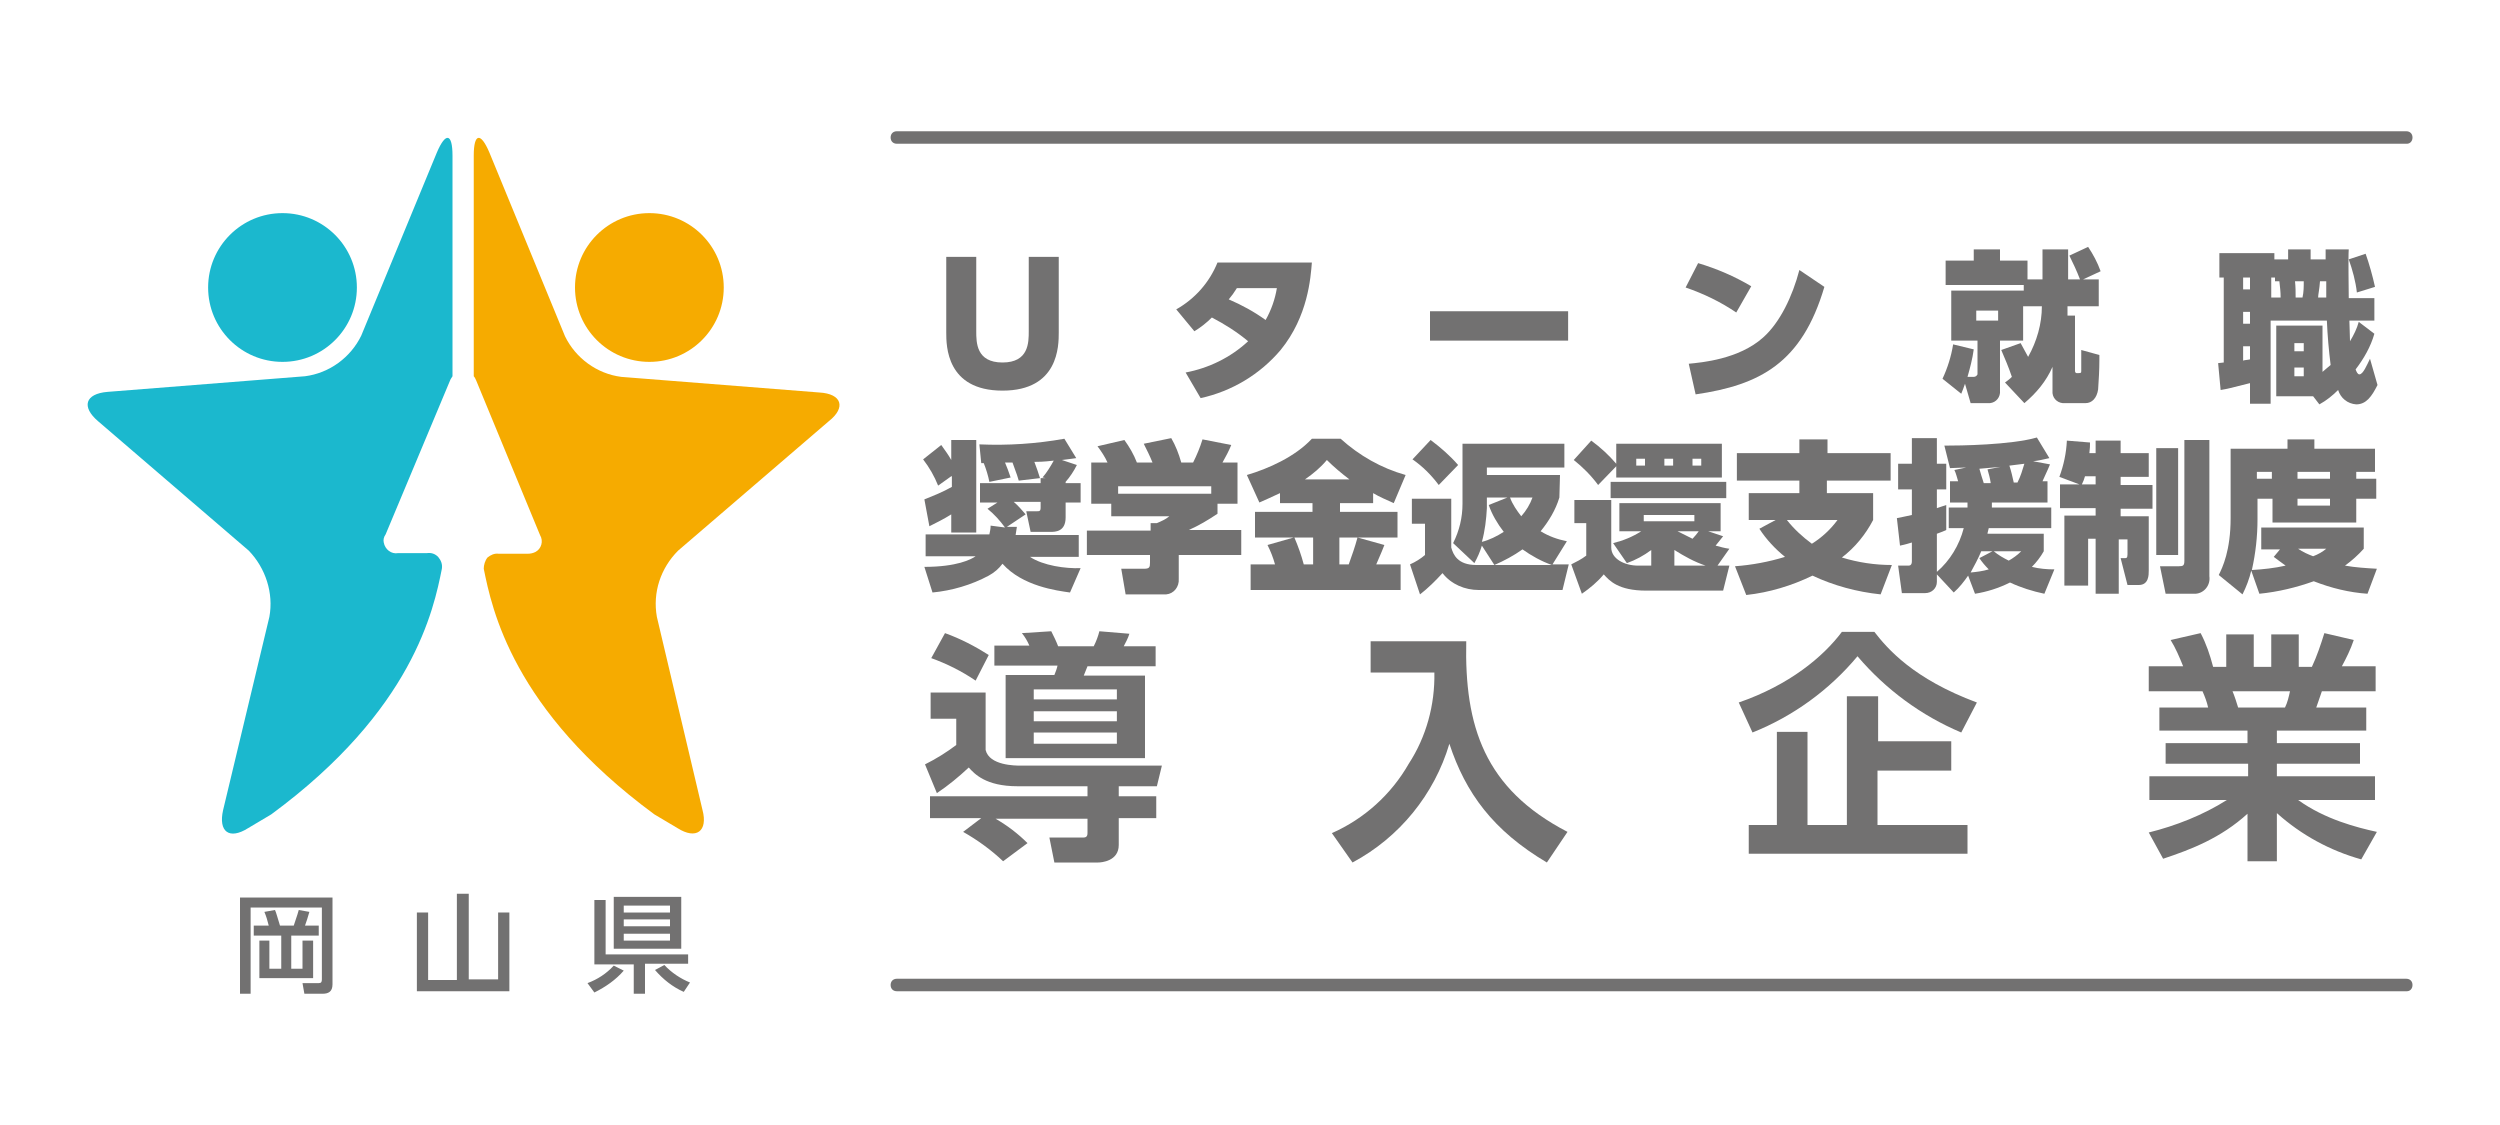 <?xml version="1.0" encoding="utf-8"?>
<!-- Generator: Adobe Illustrator 26.0.3, SVG Export Plug-In . SVG Version: 6.00 Build 0)  -->
<svg version="1.1" id="レイヤー_1" xmlns="http://www.w3.org/2000/svg" xmlns:xlink="http://www.w3.org/1999/xlink" x="0px"
	 y="0px" viewBox="0 0 400 180" style="enable-background:new 0 0 400 180;" xml:space="preserve">
<style type="text/css">
	.st0{fill:#727171;}
	.st1{fill:#1BB8CE;}
	.st2{fill:#F6AB00;}
</style>
<g id="レイヤー_2_00000134229600833471905300000017542396748635060868_">
	<g id="レイヤー_1-2">
		<path class="st0" d="M169.4,41.1v12.1c0,2.1,0,9.3-9,9.3s-9-7.2-9-9.3V41.1h4.8V53c0,1.8,0,5,4.2,5s4.2-3.2,4.2-5V41.1H169.4z"/>
		<path class="st0" d="M188.2,49.5c3-1.7,5.3-4.3,6.6-7.5h15.1c-0.2,2.4-0.6,8.6-5,14c-3.3,3.9-7.8,6.6-12.8,7.7l-2.4-4.1
			c3.7-0.7,7.2-2.4,10-5c-1.8-1.5-3.7-2.7-5.8-3.8c-0.8,0.8-1.8,1.6-2.8,2.2L188.2,49.5z M197.9,46.1c-0.5,0.8-0.8,1.2-1.3,1.8
			c2.1,0.9,4.1,2,5.9,3.3c0.9-1.6,1.5-3.3,1.8-5.1L197.9,46.1z"/>
		<path class="st0" d="M250.9,49.8v4.7h-22.1v-4.7H250.9z"/>
		<path class="st0" d="M277.8,50c-2.5-1.7-5.2-3-8.1-4l2-3.9c3,0.9,5.8,2.1,8.5,3.7L277.8,50z M270.2,58.2c2-0.2,8-0.7,11.9-4.2
			c2.7-2.4,4.7-6.6,5.8-10.8l4,2.7c-3.6,12.2-10.3,15.7-20.6,17.2L270.2,58.2z"/>
		<path class="st0" d="M323.7,45.6h-12.4v-3.9h4.5v-1.8h4.2v1.8h4.4v3h2.4v-4.8h4.1v4.8h1.9c-0.5-1.3-1.1-2.6-1.7-3.8l3-1.4
			c0.8,1.2,1.5,2.5,2,3.9l-2.8,1.3h2.5V49h-5v0.4c0,0.4,0,0.7,0,1.1h1.2v8.8c0,0.1,0,0.4,0.3,0.4c0.6,0,0.7,0,0.7-0.3s0-2.9,0-3.4
			l2.9,0.8c0,0.6,0,0.6,0,0.8c0,1.6-0.1,3.2-0.2,4.7c-0.2,1.4-1,2.2-2,2.2h-3.3c-1,0.1-1.9-0.6-2-1.6c0-0.1,0-0.3,0-0.4v-3.8
			c-1,2.3-2.6,4.2-4.5,5.8l-3.1-3.3c0.4-0.3,0.7-0.5,1.1-0.9c-0.5-1.5-1.1-2.9-1.7-4.3l3.1-1.1c0.4,0.7,0.8,1.5,1.2,2.2
			c1.4-2.5,2.2-5.3,2.2-8.1h-3v5.5H320v8c0.1,1-0.6,1.9-1.6,2c-0.1,0-0.2,0-0.3,0h-2.8l-0.9-3.1c-0.2,0.6-0.4,1.1-0.6,1.6l-3-2.4
			c0.8-1.7,1.4-3.6,1.7-5.5l3.3,0.8c-0.2,1.5-0.6,3-1,4.4h1c0.3,0,0.5-0.2,0.6-0.4c0,0,0-0.1,0-0.1v-5.3h-4.2v-8h11.6V45.6z
			 M316.2,49.7v1.6h3.5v-1.6H316.2z"/>
		<path class="st0" d="M354.9,58.1l0.9-0.1V44.4h-0.7v-3.9h8.8v1h2.2v-1.6h3.6v1.6h2.4c0-0.2,0-1.3,0-1.6h3.7c-0.1,1.1,0,6.6,0,7.8
			h4.1v3.6h-4c0,0.8,0.1,2.2,0.1,3.3c0.6-1,1.1-2,1.4-3.1l2.5,1.9c-0.6,2.1-1.7,4-3,5.7c0.1,0.3,0.3,0.8,0.6,0.8
			c0.6,0,1.2-1.5,1.7-2.5l1.2,4.2c-0.9,1.8-1.8,3.1-3.4,3.1c-1.4-0.1-2.5-1-2.9-2.3c-0.9,0.9-1.9,1.7-3,2.3l-1-1.3h-5.9V52.1h7.4
			v7.4c0.5-0.4,0.9-0.8,1.3-1.1c-0.3-2.4-0.5-4.7-0.6-7.1h-9v13.3H360v-3.3c-3.2,0.8-3.5,0.9-4.7,1.1L354.9,58.1z M358.9,44.4v1.9
			h1.1v-1.9H358.9z M358.9,49.9v1.9h1.1v-1.9H358.9z M360,55.4h-1.1v2.3c0.2-0.1,0.7-0.1,1.1-0.2V55.4z M364.9,47.6
			c0-0.9-0.1-1.7-0.2-2.6h-0.7v-0.6h-0.6v3.2H364.9z M367.1,54.9v1.3h1.5v-1.3H367.1z M367.1,58.8v1.4h1.5v-1.4H367.1z M367.2,45
			c0.1,0.9,0.1,1.7,0.1,2.6h1.1c0.2-0.9,0.2-1.7,0.2-2.6H367.2z M371.2,45c-0.1,1.4-0.3,2.1-0.3,2.6h1.3c0-0.9,0-2,0-2.6H371.2z
			 M378.5,40.6c0.6,1.7,1.1,3.5,1.5,5.3l-2.9,0.9c-0.2-1.8-0.7-3.6-1.3-5.3L378.5,40.6z"/>
		<path class="st0" d="M152.2,76.2l-2.1,1.5c-0.6-1.5-1.4-2.9-2.4-4.2l2.9-2.3c0.7,1,1.1,1.5,1.6,2.4v-3.2h4v14.8h-4v-2.9
			c-1.1,0.7-2.5,1.4-3.5,1.9l-0.8-4.3c1.5-0.6,3-1.2,4.4-2V76.2z M160.8,84.4c-0.8-1.1-1.7-2.1-2.8-3l1.6-1h-2.8v-3.1h9.7v-0.8h0.8
			l-0.5-0.1c0.7-0.8,1.3-1.8,1.8-2.7c-1.7,0.2-2.6,0.2-3.1,0.2c0.3,0.8,0.7,1.9,0.9,2.6l-3.4,0.4c-0.1-0.4-0.3-1-1-2.9
			c-0.4,0-0.7,0-1.2,0c0.4,1,0.5,1.2,0.9,2.4l-3.4,0.7c-0.2-1-0.5-2-0.9-3h0.3H157l-0.3-3c4.6,0.2,9.1-0.1,13.6-0.9l1.9,3.1
			c-0.6,0.1-0.8,0.1-2.3,0.3l2.4,0.8c-0.5,1-1.1,1.9-1.8,2.7v0.2h2.4v3.1h-2.4v2.4c0,2.3-1.7,2.3-2.4,2.3h-3.2l-0.7-3.3h1.7
			c0.4,0,0.6,0,0.6-0.6v-0.9h-4.3c0.7,0.6,1.3,1.3,1.9,2l-3,2h1.6c-0.1,0.5-0.1,0.8-0.2,1.3h10.1v3.5h-7.8c2.1,1.4,5.7,1.9,8.1,1.8
			l-1.7,3.9c-2.1-0.3-7.6-1-10.8-4.6c-0.6,0.8-1.3,1.4-2.2,1.9c-2.8,1.5-5.9,2.4-9,2.7l-1.3-4.1c5.2,0,7.5-1.2,8.2-1.7h-8v-3.5h10.2
			c0.1-0.5,0.2-0.9,0.2-1.4L160.8,84.4z"/>
		<path class="st0" d="M198.6,88.8h-10v3.8c0.1,1.3-0.8,2.4-2,2.5c-0.2,0-0.3,0-0.5,0h-6l-0.7-4.1h3.6c0.9,0,1-0.2,1-1v-1.2h-10.1
			v-3.9h10.2v-1.2h1c0.7-0.3,1.4-0.6,2-1.1h-9.3v-2h-3.2V74h2.6c-0.4-0.9-1-1.8-1.6-2.6l4.3-1c0.8,1.1,1.5,2.3,2,3.6h2.5
			c-0.4-1-0.9-2-1.4-3l4.4-0.9c0.7,1.2,1.2,2.5,1.6,3.9h1.9c0.6-1.2,1.1-2.4,1.5-3.7l4.6,0.9c-0.4,1-0.9,1.9-1.4,2.8h2.4v6.6h-3.2
			v1.6c-1.5,1-3,1.9-4.6,2.6h8.4L198.6,88.8z M193.8,77.8h-14.9v1.2h14.9V77.8z"/>
		<path class="st0" d="M223,80.5c-1.1-0.5-2.3-1-3.3-1.6v1.6h-5.3v1.4h9.2V86h-6.4l4.3,1.2c-0.2,0.5-0.5,1.3-1.3,3.1h3.9v4.1h-24
			v-4.1h3.9c-0.3-1.1-0.7-2.1-1.2-3.1l4.2-1.2h-6.2v-4.1h9.2v-1.4h-5.2v-1.6c-1.7,0.8-2.4,1.1-3.3,1.5l-2-4.4
			c3.4-1,7.7-2.9,10.4-5.8h4.6c3,2.7,6.5,4.7,10.4,5.8L223,80.5z M210.1,86h-3c0.6,1.4,1.1,2.8,1.5,4.3h1.5L210.1,86z M212.3,73.6
			c-1,1.2-2.2,2.2-3.5,3.1h7.1C214.6,75.7,213.4,74.7,212.3,73.6L212.3,73.6z M214.3,86v4.3h1.5c0.5-1.4,1-2.8,1.4-4.3H214.3z"/>
		<path class="st0" d="M249.5,79.6c-0.6,2-1.7,3.8-3,5.4c1.3,0.8,2.7,1.3,4.2,1.6l-2.3,3.7h2.6l-1,4.1h-13.4c-2.2,0-4.4-0.9-5.8-2.7
			c-1.1,1.2-2.3,2.4-3.6,3.4l-1.6-4.8c0.9-0.4,1.7-0.9,2.4-1.5v-5h-2.1v-4h6.3v7.8c0.3,1.1,1,2.8,4,2.8h12.1
			c-1.7-0.6-3.3-1.5-4.7-2.5c-1.4,1-2.9,1.8-4.5,2.5l-2-3.1c-0.3,1-0.7,1.9-1.2,2.8l-3.4-3.2c1-2,1.5-4.1,1.5-6.3V71h16.3v3.8h-12.4
			V76h11.7L249.5,79.6z M228.9,70.4c1.6,1.2,3.1,2.5,4.4,4l-3.1,3.2c-1.2-1.6-2.6-3-4.2-4.1L228.9,70.4z M237.9,79.6v1.7
			c-0.1,1.8-0.3,3.6-0.8,5.4c1.2-0.3,2.4-0.9,3.5-1.6c-1-1.3-1.9-2.8-2.4-4.3l3-1.2H237.9z M241.6,79.6c0.4,1.1,1.1,2.1,1.8,3
			c0.8-0.9,1.4-1.9,1.8-3H241.6z"/>
		<path class="st0" d="M274.8,90.5h1.9l-1,4h-12.3c-4.5,0-5.9-1.6-6.8-2.6c-1,1.2-2.2,2.2-3.5,3.1l-1.7-4.7c0.8-0.4,1.6-0.8,2.4-1.4
			v-5.2h-1.9V80h5.9v7.6c0,1.8,2.1,2.9,4.3,2.9h2.1V88c-1.2,0.9-2.5,1.6-3.9,2.1l-2.2-3.2c1.6-0.4,3.1-1,4.5-1.9h-3.5v-4.5h16.2V85
			h-2l2.4,0.8c-0.4,0.5-0.8,1-1.2,1.5c0.8,0.2,1.4,0.4,2.2,0.5L274.8,90.5z M258.6,71h16.9v5.4h-16.9v-1.8l-2.9,3
			c-1.1-1.5-2.5-2.9-3.9-4l2.8-3.1c1.5,1.1,2.8,2.3,4,3.7L258.6,71z M276.2,79.7h-18.5v-2.6h18.5V79.7z M263.2,73.4h-1.4v1.1h1.4
			V73.4z M271.1,82.4H263v1h8.1L271.1,82.4z M267.7,73.4h-1.4v1.1h1.4V73.4z M272.9,90.5c-1.8-0.6-3.4-1.5-5-2.5v2.5H272.9z
			 M268.4,85c0.8,0.4,1.6,0.8,2.4,1.2c0.4-0.4,0.7-0.8,1-1.2H268.4z M272.2,73.4h-1.4v1.1h1.4V73.4z"/>
		<path class="st0" d="M300.9,95.1c-3.8-0.4-7.5-1.4-10.9-3c-3.3,1.6-6.9,2.7-10.6,3.1l-1.8-4.6c2.7-0.2,5.4-0.7,8-1.5
			c-1.6-1.3-3-2.8-4.1-4.5l2.6-1.4h-4.3v-4.3h8.1v-2h-10v-4.4h10v-2.2h4.5v2.2h10.1v4.4h-10.2v2h7.4v4.3c-1.2,2.3-2.9,4.4-5,6
			c2.6,0.8,5.3,1.2,8,1.2L300.9,95.1z M285.9,83.2c1.1,1.4,2.5,2.7,4,3.8c1.6-1,3-2.3,4.1-3.8H285.9z"/>
		<path class="st0" d="M309.9,91.9v1.2c0,1-0.8,1.8-1.9,1.8h-3.7l-0.6-4.4h1.6c0.2,0,0.6,0,0.6-0.7v-3c-1.3,0.4-1.5,0.4-1.9,0.5
			l-0.5-4.4c0.6-0.1,1.4-0.3,2.4-0.5v-4.1h-2.2v-4.1h2.2v-4.1h4v4.1h1.5v4.1h-1.5v3c0.8-0.3,1-0.3,1.5-0.5v4
			c-0.4,0.2-0.7,0.3-1.5,0.6v6.1c2.1-1.8,3.6-4.3,4.3-7h-2.4v-3.3h3c0-0.2,0-0.4,0-0.8H312v-3.4h1.3c-0.2-0.6-0.3-1.2-0.6-1.8
			l1.9-0.4c-0.5,0-2.3,0.1-2.6,0.1l-0.9-3.6c2.5,0,10.6-0.1,14.8-1.3l2,3.3c-0.9,0.2-1.7,0.4-2.6,0.5l2.7,0.5c-0.4,1-1,2.2-1.2,2.7
			h0.8v3.4h-8.9c0,0.3,0,0.4,0,0.8h9.5v3.3h-10c-0.1,0.5-0.2,0.7-0.2,0.9h9v2.8c-0.5,0.9-1.2,1.8-1.9,2.5c1.2,0.3,2.4,0.4,3.6,0.4
			l-1.6,3.9c-1.9-0.4-3.8-1-5.5-1.8c-1.8,0.9-3.7,1.5-5.6,1.8l-1.1-2.9c-0.7,1-1.4,1.9-2.3,2.7L309.9,91.9z M317,88.2
			c-0.5,1.2-1.1,2.3-1.7,3.4c1-0.1,1.9-0.2,2.9-0.5c-0.6-0.6-1.1-1.2-1.5-1.8l2.1-1.1L317,88.2z M318.5,77.2
			c-0.1-0.7-0.3-1.4-0.5-2.1l2.1-0.4l-3.4,0.3c0.1,0.4,0.5,1.7,0.7,2.3H318.5z M319,88.2c0.7,0.6,1.6,1.1,2.4,1.5
			c0.7-0.4,1.4-0.9,2-1.5H319z M322.8,77.2c0.5-1,0.8-2,1.1-3l-2.4,0.3c0.3,0.9,0.5,1.8,0.7,2.7L322.8,77.2z"/>
		<path class="st0" d="M332.7,77.5l-3.2-1.2c0.7-1.9,1.1-3.8,1.2-5.8l3.7,0.3c0,0.6,0,0.8-0.1,1.7h1v-2h4v2h4.5v3.8h-4.5v1.3h5.1
			v3.8h-5.1v1.2h4.5v8.7c0,0.7,0,2.3-1.6,2.3h-1.8l-1.1-4.3h0.7c0.2,0,0.4,0,0.4-0.6v-2.4H339V95h-3.7v-8.8h-1.2v7.5h-3.8V82.5h5
			v-1.2h-5.7v-3.8H332.7z M335.3,77.5v-1.3h-1.7c-0.1,0.4-0.3,0.9-0.5,1.3L335.3,77.5z M345,71.7h3.5v17.1H345V71.7z M349.5,70.4h4
			v21.8c0.2,1.4-0.8,2.7-2.2,2.8c-0.1,0-0.2,0-0.3,0h-4.5l-0.9-4.4h3c0.7,0,0.9-0.1,0.9-0.9L349.5,70.4z"/>
		<path class="st0" d="M378.2,87.8c-0.9,1-1.9,1.9-3,2.7c1.7,0.3,3.4,0.4,5.1,0.5l-1.5,4c-2.9-0.2-5.8-0.9-8.6-2
			c-2.8,1-5.7,1.7-8.7,2l-1.3-3.7c-0.3,1.3-0.8,2.6-1.4,3.8l-3.8-3.1c0.6-1.2,1.9-3.9,1.9-9.1V71.8h9.1v-1.5h4.3v1.5h9.7v3.7H377
			v1.1h3.2v3.2H377v3.8h-13.4v-3.8h-2.4v3.3c0,2.7-0.3,5.4-0.9,8.1c1.8-0.1,3.6-0.3,5.4-0.7c-0.8-0.6-1.4-1-1.9-1.4l1-1.2h-3v-3.5
			h16.4L378.2,87.8z M361.1,75.5v1.1h2.4v-1.1H361.1z M367.6,75.5v1.1h5.2v-1.1H367.6z M367.6,79.8v1.1h5.2v-1.1H367.6z M367.7,87.8
			c0.7,0.5,1.6,0.9,2.4,1.2c0.8-0.3,1.5-0.7,2.1-1.2H367.7z"/>
		<path class="st0" d="M174,125.8h-11.2c-5.1,0-6.9-2-7.8-3c-1.6,1.5-3.3,2.9-5.1,4.1l-1.9-4.6c1.8-0.9,3.4-1.9,5-3.1V115h-4.1v-4.2
			h8.8v9.2c0.6,2.5,4.8,2.5,5.6,2.5h22.6l-0.8,3.3h-6.1v1.6h6v3.5h-6v4.3c0,2.6-2.8,2.8-3.3,2.8h-7l-0.8-4h5.5
			c0.6,0,0.6-0.5,0.6-0.8v-2.2h-14.7c1.9,1.1,3.6,2.4,5.1,3.9l-3.9,2.9c-1.9-1.8-4.1-3.4-6.4-4.7l2.9-2.2h-8.2v-3.5H174V125.8z
			 M151.2,101.3c2.5,0.9,4.8,2.1,7,3.5l-2.1,4.1c-2.2-1.5-4.6-2.7-7.1-3.6L151.2,101.3z M159.1,103.3h5.6c-0.3-0.7-0.7-1.4-1.2-2
			l4.7-0.3c0.4,0.8,0.8,1.6,1.1,2.4h5.7c0.4-0.8,0.7-1.6,0.9-2.4l4.8,0.4c-0.2,0.7-0.6,1.4-0.9,2h5.1v3.2H174
			c-0.2,0.5-0.4,1-0.6,1.5h9.8v13.2h-22.3V108h7.8c0.2-0.5,0.4-1,0.5-1.5h-10.1L159.1,103.3z M165.4,110.3v1.6h13.3v-1.6H165.4z
			 M165.4,113.8v1.6h13.3v-1.6H165.4z M165.4,117.2v1.8h13.3v-1.8L165.4,117.2z"/>
		<path class="st0" d="M219.3,102.6h15.3c-0.3,13.6,2.9,23.6,16.2,30.5l-3.3,4.9c-8.6-5.1-13-11.1-15.6-19c-2.4,8.1-8,15-15.5,19
			l-3.3-4.7c5.2-2.3,9.5-6.2,12.3-11.1c2.8-4.3,4.2-9.4,4.1-14.6h-10.2V102.6z"/>
		<path class="st0" d="M313.8,117.2c-6.4-2.7-12.1-6.9-16.6-12.2c-4.5,5.4-10.3,9.6-16.8,12.2l-2.2-4.8c8.1-2.8,13.5-7.3,16.5-11.3
			h5.2c2.1,2.7,6.2,7.5,16.4,11.3L313.8,117.2z M312.2,118.7v4.6h-11.8v8.7h14.4v4.6h-35v-4.6h4.5v-14.9h4.9v14.9h6.3v-20.6h5v7.2
			H312.2z"/>
		<path class="st0" d="M377.8,137.5c-5-1.4-9.6-3.9-13.5-7.4v7.7h-4.7v-7.6c-4.3,3.9-9,5.7-13.5,7.2l-2.3-4.2
			c4.4-1.1,8.7-2.8,12.5-5.2h-12.4v-3.8h15.8v-2h-13.2v-3.3h13.1v-2h-14.1v-3.7h7.8c-0.2-0.9-0.5-1.7-0.9-2.6h-8.6v-4h5.5
			c-0.6-1.5-1.2-2.9-2-4.2l4.8-1.1c0.9,1.7,1.5,3.5,2,5.4h2.1v-5.2h4.4v5.2h2.8v-5.2h4.4v5.2h2.1c0.8-1.7,1.4-3.5,2-5.4l4.7,1.1
			c-0.5,1.5-1.2,2.9-1.9,4.2h5.4v4h-8.6c-0.5,1.4-0.6,1.8-0.9,2.6h8v3.7h-14.3v2h13.3v3.3h-13.3v2H380v3.8h-12.3
			c4.3,3.1,9.4,4.4,12.6,5.1L377.8,137.5z M365.6,113.2c0.4-0.8,0.6-1.7,0.8-2.6h-9.2c0.2,0.4,0.8,2.2,0.9,2.6H365.6z"/>
		<circle class="st1" cx="45.2" cy="46" r="11.9"/>
		<circle class="st2" cx="103.9" cy="46" r="11.9"/>
		<path class="st1" d="M43.1,98.7l-7.4,30.9c-0.8,3.5,1,4.8,4,2.9l3.7-2.2c22.7-16.7,26-32.8,27.3-39.3c0.1-0.7-0.1-1.3-0.6-1.9
			c-0.5-0.5-1.1-0.7-1.8-0.6h-4.6c-1.1,0.2-2.1-0.6-2.3-1.7c-0.1-0.4,0-0.9,0.3-1.3L72,60.9c0.1-0.3,0.3-0.5,0.4-0.7V24.9
			c0-3.6-1.1-3.8-2.5-0.5L57.8,53.7c-1.7,3.5-5.1,6-9,6.5l-31.6,2.5c-3.6,0.3-4.2,2.4-1.5,4.7l24.1,20.7
			C42.5,90.9,43.8,94.9,43.1,98.7z"/>
		<path class="st2" d="M131.1,62.8l-31.7-2.5c-3.9-0.5-7.3-3-9-6.5L78.3,24.4c-1.4-3.3-2.5-3.1-2.5,0.5v35.3
			c0.2,0.2,0.3,0.5,0.4,0.7l10.2,24.7c0.6,1,0.2,2.2-0.7,2.7c-0.4,0.2-0.8,0.3-1.3,0.3h-4.6c-0.7-0.1-1.3,0.2-1.8,0.6
			c-0.4,0.5-0.6,1.2-0.6,1.8c1.3,6.4,4.6,22.6,27.3,39.3l3.7,2.2c3,1.9,4.9,0.5,4-2.9l-7.3-30.9c-0.7-3.9,0.6-7.8,3.4-10.6
			l24.1-20.7C135.4,65.2,134.7,63,131.1,62.8z"/>
		<path class="st0" d="M38.3,143.6h14.9v13.9c0,1.2-0.7,1.5-1.6,1.5h-2.9l-0.3-1.7H51c0.4,0,0.5-0.2,0.5-0.6v-11.5H40.1V159h-1.7
			V143.6z M40.6,148.1H43c-0.2-0.8-0.4-1.5-0.7-2.2l1.7-0.3c0.2,0.4,0.5,1.6,0.8,2.5H47c0.3-1,0.5-1.4,0.8-2.5l1.7,0.3
			c-0.3,1-0.4,1.4-0.7,2.2H51v1.6h-4.4v5.3h1.8v-4.5h1.7v6h-8.6v-6h1.6v4.5H45v-5.3h-4.4V148.1z"/>
		<path class="st0" d="M75,143v13.7h4.7V146h1.8v12.6H66.7V146h1.8v10.8h4.6V143H75z"/>
		<path class="st0" d="M99.8,155.3c-1.3,1.5-2.9,2.6-4.7,3.5l-1.1-1.5c1.6-0.6,3-1.5,4.2-2.8L99.8,155.3z M96.8,152.7h13.3v1.5h-6.9
			v4.8h-1.8v-4.7h-6.3V144h1.8V152.7z M98.2,143.5H109v8.3H98.2V143.5z M99.8,144.9v1.1h7.4v-1.1H99.8z M99.8,147.1v1.1h7.4v-1.1
			H99.8z M99.8,149.4v1.1h7.4v-1.1H99.8z M109.4,158.7c-1.8-0.8-3.3-2-4.6-3.5l1.5-0.8c1.1,1.2,2.6,2.2,4.1,2.8L109.4,158.7z"/>
		<path class="st0" d="M385.1,23H143.5c-0.6,0-1-0.4-1-1s0.4-1,1-1h241.5c0.6,0,1,0.4,1,1S385.6,23,385.1,23z"/>
		<path class="st0" d="M385.1,158.6H143.5c-0.6,0-1-0.4-1-1s0.4-1,1-1h241.5c0.6,0,1,0.4,1,1S385.6,158.6,385.1,158.6z"/>
	</g>
</g>
</svg>
